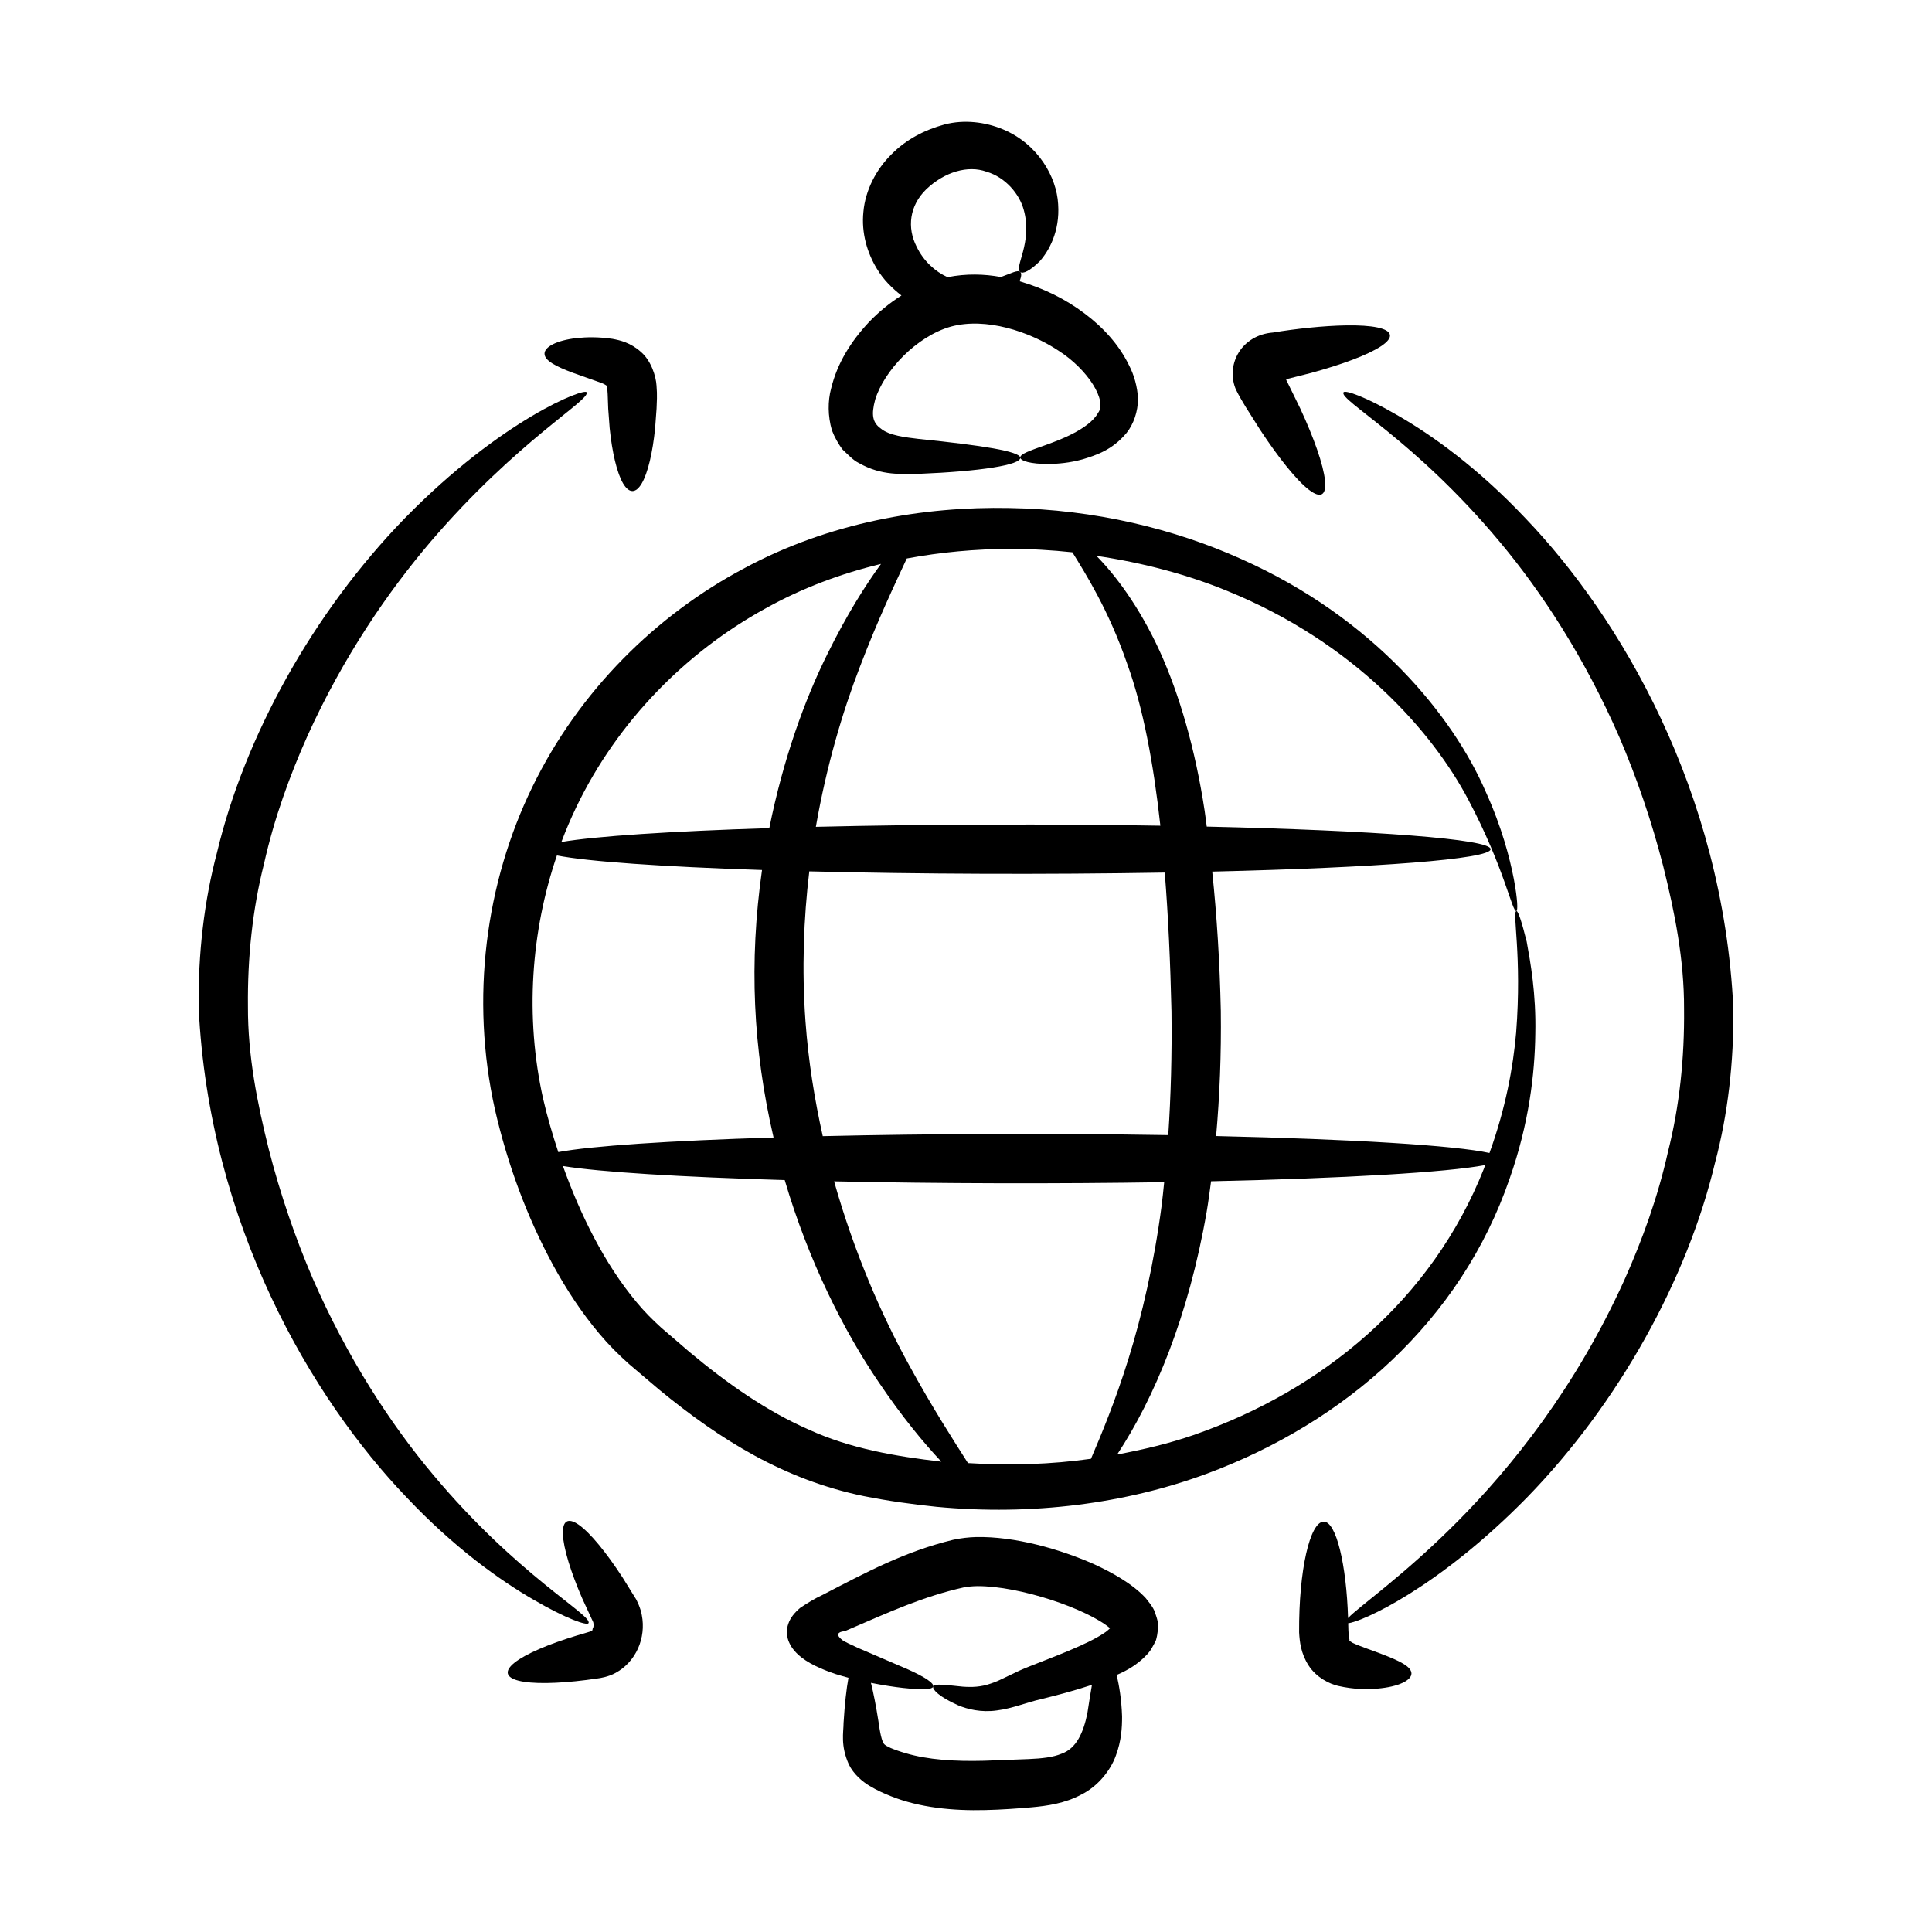 <?xml version="1.0" encoding="UTF-8"?>
<!-- Uploaded to: SVG Repo, www.svgrepo.com, Generator: SVG Repo Mixer Tools -->
<svg fill="#000000" width="800px" height="800px" version="1.1" viewBox="144 144 512 512" xmlns="http://www.w3.org/2000/svg">
 <g>
  <path d="m544.08 456.3c5.102-14.488 6.668-27.711 6.793-38.379 0.23-10.707-1.293-18.902-2.281-24.371-1.359-5.434-2.285-8.199-2.727-8.109-1.191 0.184 1.52 11.68-0.074 32.227-0.789 9.125-2.797 20.102-7.066 31.887-9.121-2.012-36.328-3.668-72.441-4.492 0.945-10.645 1.383-21.75 1.242-33.195-0.273-12.871-1.051-25.164-2.273-36.883 43.492-1.031 73.777-3.305 73.777-5.945 0-2.676-30.953-4.969-75.23-5.981-0.191-1.395-0.348-2.836-0.559-4.207-2.469-16.289-6.695-30.867-11.949-42.387-5.492-11.93-11.773-20.121-16.727-25.164 12.457 1.855 24.199 4.992 34.656 9.293 33.867 13.773 54.441 37.41 63.871 55.289 9.641 18.168 11.617 29.875 12.766 29.559 0.414-0.086 0.348-3.031-0.684-8.523-1.066-5.469-3.102-13.539-7.531-23.305-8.457-19.457-29.156-45.691-64.789-61.512-17.598-7.898-38.586-13.098-61.367-13.473-22.609-0.441-47.688 3.711-70.59 16.145-22.832 12.18-43.34 32.125-55.785 57.703-12.465 25.496-16.504 56.129-9.949 85.562 3.356 14.582 8.438 28.363 15.402 41.219 3.508 6.41 7.519 12.574 12.305 18.238 2.363 2.828 5.07 5.535 7.816 7.981l7.883 6.699c16.449 13.555 33.457 24.016 54.348 28.309 6.519 1.301 12.863 2.168 19.25 2.832 25.484 2.41 50.277-0.859 71.703-8.793 36.605-13.602 67.242-40.406 80.211-78.223zm-89.625-44.23c0.137 11.359-0.156 22.301-0.852 32.746-31.176-0.512-63.422-0.379-91.562 0.277-2.16-9.68-3.816-19.836-4.582-30.473-1-13.855-0.48-27.207 1.012-39.699 29.059 0.73 62.234 0.867 94.203 0.32 0.926 11.656 1.488 24.012 1.781 36.828zm-26.262-121.71c3.344 5.449 9.535 15.094 14.523 29.555 4.203 11.578 6.969 26.289 8.793 42.906-28.84-0.48-61.258-0.422-91.297 0.301 2.824-16.23 7.133-30.648 11.621-42.281 4.867-12.801 9.523-22.461 12.473-28.836 9.125-1.703 18.246-2.516 27.098-2.535 5.723-0.031 11.312 0.312 16.789 0.891zm-81.535 14.996c9.922-5.559 20.332-9.387 30.82-11.914-4.121 5.637-9.078 13.48-14.133 23.734-6.102 12.219-11.824 28.125-15.469 46.289-26.117 0.824-46.031 2.125-55.105 3.676 1.172-3.106 2.461-6.144 3.883-9.102 11.055-23.082 29.379-41.316 50.004-52.684zm-55.07 65.348c8.176 1.617 27.879 2.984 54.355 3.859-3.477 24.41-2.398 47.418 3.059 70.887-27.621 0.855-48.34 2.231-57.051 3.867-1.531-4.648-2.922-9.352-4.016-14.121-4.859-21.754-3.219-44.355 3.652-64.492zm66.824 152.19c-11.156-4.871-21.59-12.164-31.668-20.582l-7.543-6.488c-2.309-2.094-4.43-4.227-6.453-6.668-8.68-10.371-15.074-23.57-19.566-36.148 9.738 1.59 31.027 2.914 58.777 3.723 6.422 21.797 15.832 40.227 24.934 53.598 6.129 9.09 11.852 16.004 16.57 21.016-0.027-0.004-0.059 0-0.086-0.004-12.016-1.391-23.957-3.426-34.965-8.445zm42.109 8.836c-3.773-5.941-9.449-14.668-15.715-26.176-7.031-12.777-14.363-29.375-19.758-48.488 28.105 0.613 59.344 0.672 87.473 0.223-0.219 2.031-0.398 4.113-0.66 6.09-2.047 15.609-5.277 29.418-8.82 40.781-3.527 11.336-7.269 20.223-9.922 26.434-10.496 1.477-21.414 1.855-32.598 1.137zm39.539-2.273c9.863-14.945 18.926-36.605 23.711-64.273 0.457-2.641 0.805-5.398 1.176-8.133 35.414-0.781 62.426-2.363 72.641-4.297-0.133 0.336-0.219 0.656-0.352 0.992-13.754 34.711-42.727 58.703-76.992 70.574-6.414 2.219-13.223 3.824-20.184 5.137z"/>
  <path d="m201.51 369.93c-3.43 12.895-5.023 26.816-4.867 41.066 2.727 57.43 29.961 103.62 55.148 129.86 12.602 13.348 24.797 22.008 33.598 27.082 8.797 5.137 14.191 6.914 14.562 6.234 1.316-2.035-18.758-12.527-41.262-39.469-11.223-13.371-22.668-30.898-31.871-52.02-4.527-10.578-8.488-22.016-11.594-34.129-3.043-12.207-5.559-24.77-5.512-37.773-0.137-13.004 1.207-25.82 4.25-37.848 2.703-12.102 6.844-23.441 11.516-33.906 9.469-20.922 21.344-38.223 32.68-51.516 22.855-26.691 42.52-37.609 41.293-39.551-0.43-1.23-22.324 7-48.125 33.328-24.477 25.133-42.52 58.051-49.816 88.637z"/>
  <path d="m306.31 233.8c-3.785-0.547-6.793-0.484-9.52-0.203-5.356 0.613-8.496 2.356-8.488 4.133 0 1.824 3 3.379 7.477 5.055 2.168 0.77 4.738 1.684 7.59 2.695 1.184 0.449 1.746 0.969 1.512 0.945-0.066 0.129-0.102-0.223 0.09 1.07 0.117 1.051 0.113 3.066 0.211 4.836 0.133 1.777 0.262 3.492 0.383 5.125 0.332 3.266 0.812 6.211 1.406 8.68 2.555 10.656 6.695 10.672 9.246-0.004 0.59-2.473 1.066-5.414 1.395-8.68 0.121-1.637 0.25-3.352 0.379-5.129 0.055-1.785 0.223-3.457-0.012-6.164-0.145-2.438-1.395-6.512-4.078-8.855-2.809-2.531-5.644-3.144-7.59-3.504z"/>
  <path d="m296.83 577.44c-3.754 1.141-7.098 2.344-9.863 3.539-11.934 5.156-11.09 9.207 1.934 9.039 3.012-0.039 6.555-0.305 10.445-0.797 0.969-0.133 1.965-0.273 2.981-0.414 0.594-0.059 2.941-0.422 4.801-1.469 5.461-2.957 8.125-9.316 6.961-15.293-0.277-1.773-1.367-4.109-1.801-4.676-1.145-1.848-2.254-3.629-3.305-5.328-2.184-3.352-4.305-6.277-6.246-8.625-8.43-10.211-11.789-7.734-8.078 4.488 0.867 2.852 2.09 6.125 3.617 9.648 0.805 1.742 1.645 3.57 2.519 5.465 0.648 1.27 0.391 0.961 0.5 1.352 0.023 0.25 0.016 0.527-0.039 0.809-0.762 1.352 1.086 0.617-4.426 2.262z"/>
  <path d="m500.05 247.96c-1.316 2.039 18.758 12.531 41.262 39.473 11.223 13.371 22.668 30.898 31.871 52.016 4.527 10.582 8.488 22.02 11.594 34.133 3.043 12.207 5.559 24.77 5.512 37.773 0.137 13.004-1.207 25.82-4.25 37.848-2.703 12.102-6.844 23.441-11.516 33.906-26.039 57.531-67.672 83.629-73.27 89.699-0.422-14.059-3.125-25.68-6.492-25.559-3.59 0.129-6.574 12.73-6.481 29.359 0.145 2.418 0.434 5.5 2.488 8.723 2.082 3.258 5.559 4.906 7.797 5.441 4.516 1.016 7.379 0.883 10.406 0.734 5.738-0.473 9.09-2.238 9.078-4.012 0-1.832-3.188-3.367-7.894-5.156-2.172-0.871-5.535-1.949-7.676-2.957-1.023-0.551-0.934-0.816-0.852-0.836 0 0-0.25-0.965-0.289-2.523-0.004-0.629-0.039-1.227-0.051-1.848 3.512-0.344 23.695-9.156 47.383-33.328 24.473-25.133 42.516-58.051 49.812-88.637 3.43-12.895 5.023-26.816 4.867-41.066-2.727-57.43-29.961-103.62-55.148-129.86-12.602-13.352-24.797-22.008-33.598-27.082-8.793-5.137-14.188-6.914-14.555-6.238z"/>
  <path d="m500.76 230.23c-5.996 0.09-13.48 0.91-19.363 1.887-8.344 0.645-12.469 8.301-10.027 14.73 0.957 2.188 2.387 4.309 2.781 5.043 1.32 2.094 2.598 4.113 3.812 6.039 2.504 3.801 4.91 7.129 7.09 9.812 9.375 11.555 12.785 9.188 7.981-4.66-1.113-3.199-2.617-6.879-4.465-10.852-0.961-1.965-1.969-4.027-3.016-6.164-0.73-1.395-0.691-1.434-0.691-1.434l0.035-0.004s-0.062-0.035-0.035-0.129c2.172-0.547 4.266-1.078 6.266-1.582 4.312-1.16 8.168-2.383 11.367-3.598 6.398-2.426 10.188-4.812 9.848-6.586-0.34-1.785-4.742-2.606-11.582-2.504z"/>
  <path d="m446.97 583.47c0.797-0.828 1.578-1.426 2.352-2.859 0.375-0.637 0.719-1.293 1.027-1.961 0.238-0.84 0.406-1.766 0.5-2.684 0.32-1.895-0.375-3.453-0.938-5.117-0.66-1.422-1.461-2.258-2.301-3.356-3.516-3.801-8.906-6.762-13.594-8.926-9.297-4.125-21.121-7.426-31.297-7.238-1.941 0.051-4.043 0.281-6.137 0.734-12.754 3.09-22.922 8.551-34.602 14.609-2.262 1.035-4.144 2.254-5.949 3.449-1.5 1.289-2.574 2.602-3.117 4.191-0.59 1.598-0.445 3.664 0.281 5.094 1.34 2.938 4.574 5.106 8.039 6.613 3.641 1.586 5.352 1.965 7.398 2.547 0.078 0.02 0.141 0.027 0.219 0.051-0.551 2.996-0.996 7.016-1.297 11.934-0.004 2.555-0.867 5.992 1.402 11.055 1.246 2.555 3.562 4.531 5.492 5.676 1.996 1.191 3.66 1.93 5.602 2.711 7.648 3.074 16.5 3.914 25.07 3.695 4.344-0.098 8.328-0.398 12.324-0.734 4.082-0.379 8.727-1.027 13.082-3.352 4.41-2.18 7.793-6.438 9.18-10.332 1.473-3.93 1.66-7.434 1.652-10.418-0.152-4.606-0.789-8.191-1.43-10.969 0.828-0.383 1.641-0.719 2.504-1.207 1.426-0.758 2.941-1.734 4.535-3.207zm-21.727 25.312c-2.094 0.883-5.047 1.246-8.688 1.395-3.785 0.145-7.703 0.289-11.715 0.441-7.871 0.203-14.949-0.254-20.809-1.996-1.422-0.402-3.008-0.965-3.988-1.383-1.031-0.477-1.344-0.684-1.629-0.938-0.758-0.645-1.242-3.434-1.625-6.191-0.629-4-1.297-7.418-1.98-10.137 3.262 0.645 6.125 1.082 8.469 1.344 4.984 0.531 7.703 0.48 8.02-0.336 0.332-0.875-2.148-2.543-6.668-4.566-7.25-3.109-8.145-3.488-13.234-5.695-1.672-0.75-3.93-1.816-4.219-2.129-0.484-0.391-0.875-0.75-1.039-1.195-0.258-0.539 0.602-0.969 1.082-1.02l0.746-0.164c-0.086 0.07 0.637-0.242 1.277-0.523 10.344-4.441 19.445-8.629 30.215-11.023 1.07-0.188 2.191-0.305 3.527-0.328 11.324-0.059 29.156 6.051 35.191 11.16-0.449 0.426-0.922 0.891-1.656 1.328-4.375 2.996-13.953 6.496-19.32 8.641-4.465 1.684-7.887 3.836-10.559 4.668-2.723 0.98-5.172 1.016-7.492 0.848-4.574-0.449-7.551-0.934-7.844 0-0.242 0.781 1.695 2.754 6.609 4.938 2.414 1.027 6.121 1.957 10.262 1.363 4.231-0.527 7.926-2.168 11.887-3.027 3.977-1 8.48-2.141 13.316-3.754-0.398 2.281-0.805 4.832-1.227 7.598-1.035 4.953-2.836 9.297-6.91 10.684z"/>
  <path d="m364.25 246.98c-0.887 3.332-0.883 7.25 0.207 11.027 0.688 1.816 1.723 3.695 2.879 5.176 1.375 1.266 2.754 2.797 4.25 3.516 6.172 3.504 11.465 2.863 16.051 2.871 16.102-0.652 27.023-2.344 26.742-4.312-0.273-1.641-9.852-3.207-26.871-4.93-3.535-0.43-7.871-0.887-10.09-2.766-2.219-1.582-2.551-3.66-1.488-7.652 2.344-7.637 10.922-16.781 20.062-19.355 9.242-2.516 20.734 1.246 28.465 6.344 7.898 5.019 13.062 13.391 10.523 16.535-1.148 2.188-4.031 4.113-6.598 5.441-2.629 1.383-5.195 2.305-7.297 3.074-4.231 1.504-6.754 2.371-6.711 3.309 0.035 0.859 2.672 1.734 7.582 1.703 2.453-0.043 5.473-0.273 9-1.246 3.441-1.059 7.785-2.398 11.586-6.973 1.875-2.324 3.012-5.664 3.047-9.031-0.16-3.242-1.051-6.371-2.418-8.965-2.606-5.352-6.773-9.945-11.73-13.656-4.949-3.754-10.77-6.664-17.262-8.555 0.535-1.227 0.578-2.125 0.203-2.457-0.641-0.648-2.41 0.363-5.133 1.332-4.438-0.809-9.211-0.934-14.137 0.043-3.258-1.465-6.375-4.262-8.195-8.074-2.594-5.07-1.895-10.871 2.523-15.191 4.832-4.629 11.074-6.473 15.992-4.684 5.082 1.492 8.746 5.965 9.863 10.094 2.457 8.738-2.676 15.332-0.898 16.48 0.637 0.574 2.484-0.223 5.106-2.809 2.371-2.648 5.426-7.836 4.914-15.168-0.379-7.117-5.281-15.941-14.656-19.84-4.574-1.914-10.199-2.66-15.48-1.27-5.238 1.449-10.047 3.875-14.039 7.91-4.031 3.969-6.922 9.512-7.426 15.184-0.605 5.68 1.043 10.992 3.566 15.129 1.754 2.941 4.059 5.184 6.512 7.098-3.269 2.059-6.156 4.484-8.664 7.106-4.68 5.023-8.336 10.746-9.98 17.562z"/>
 </g>
</svg>